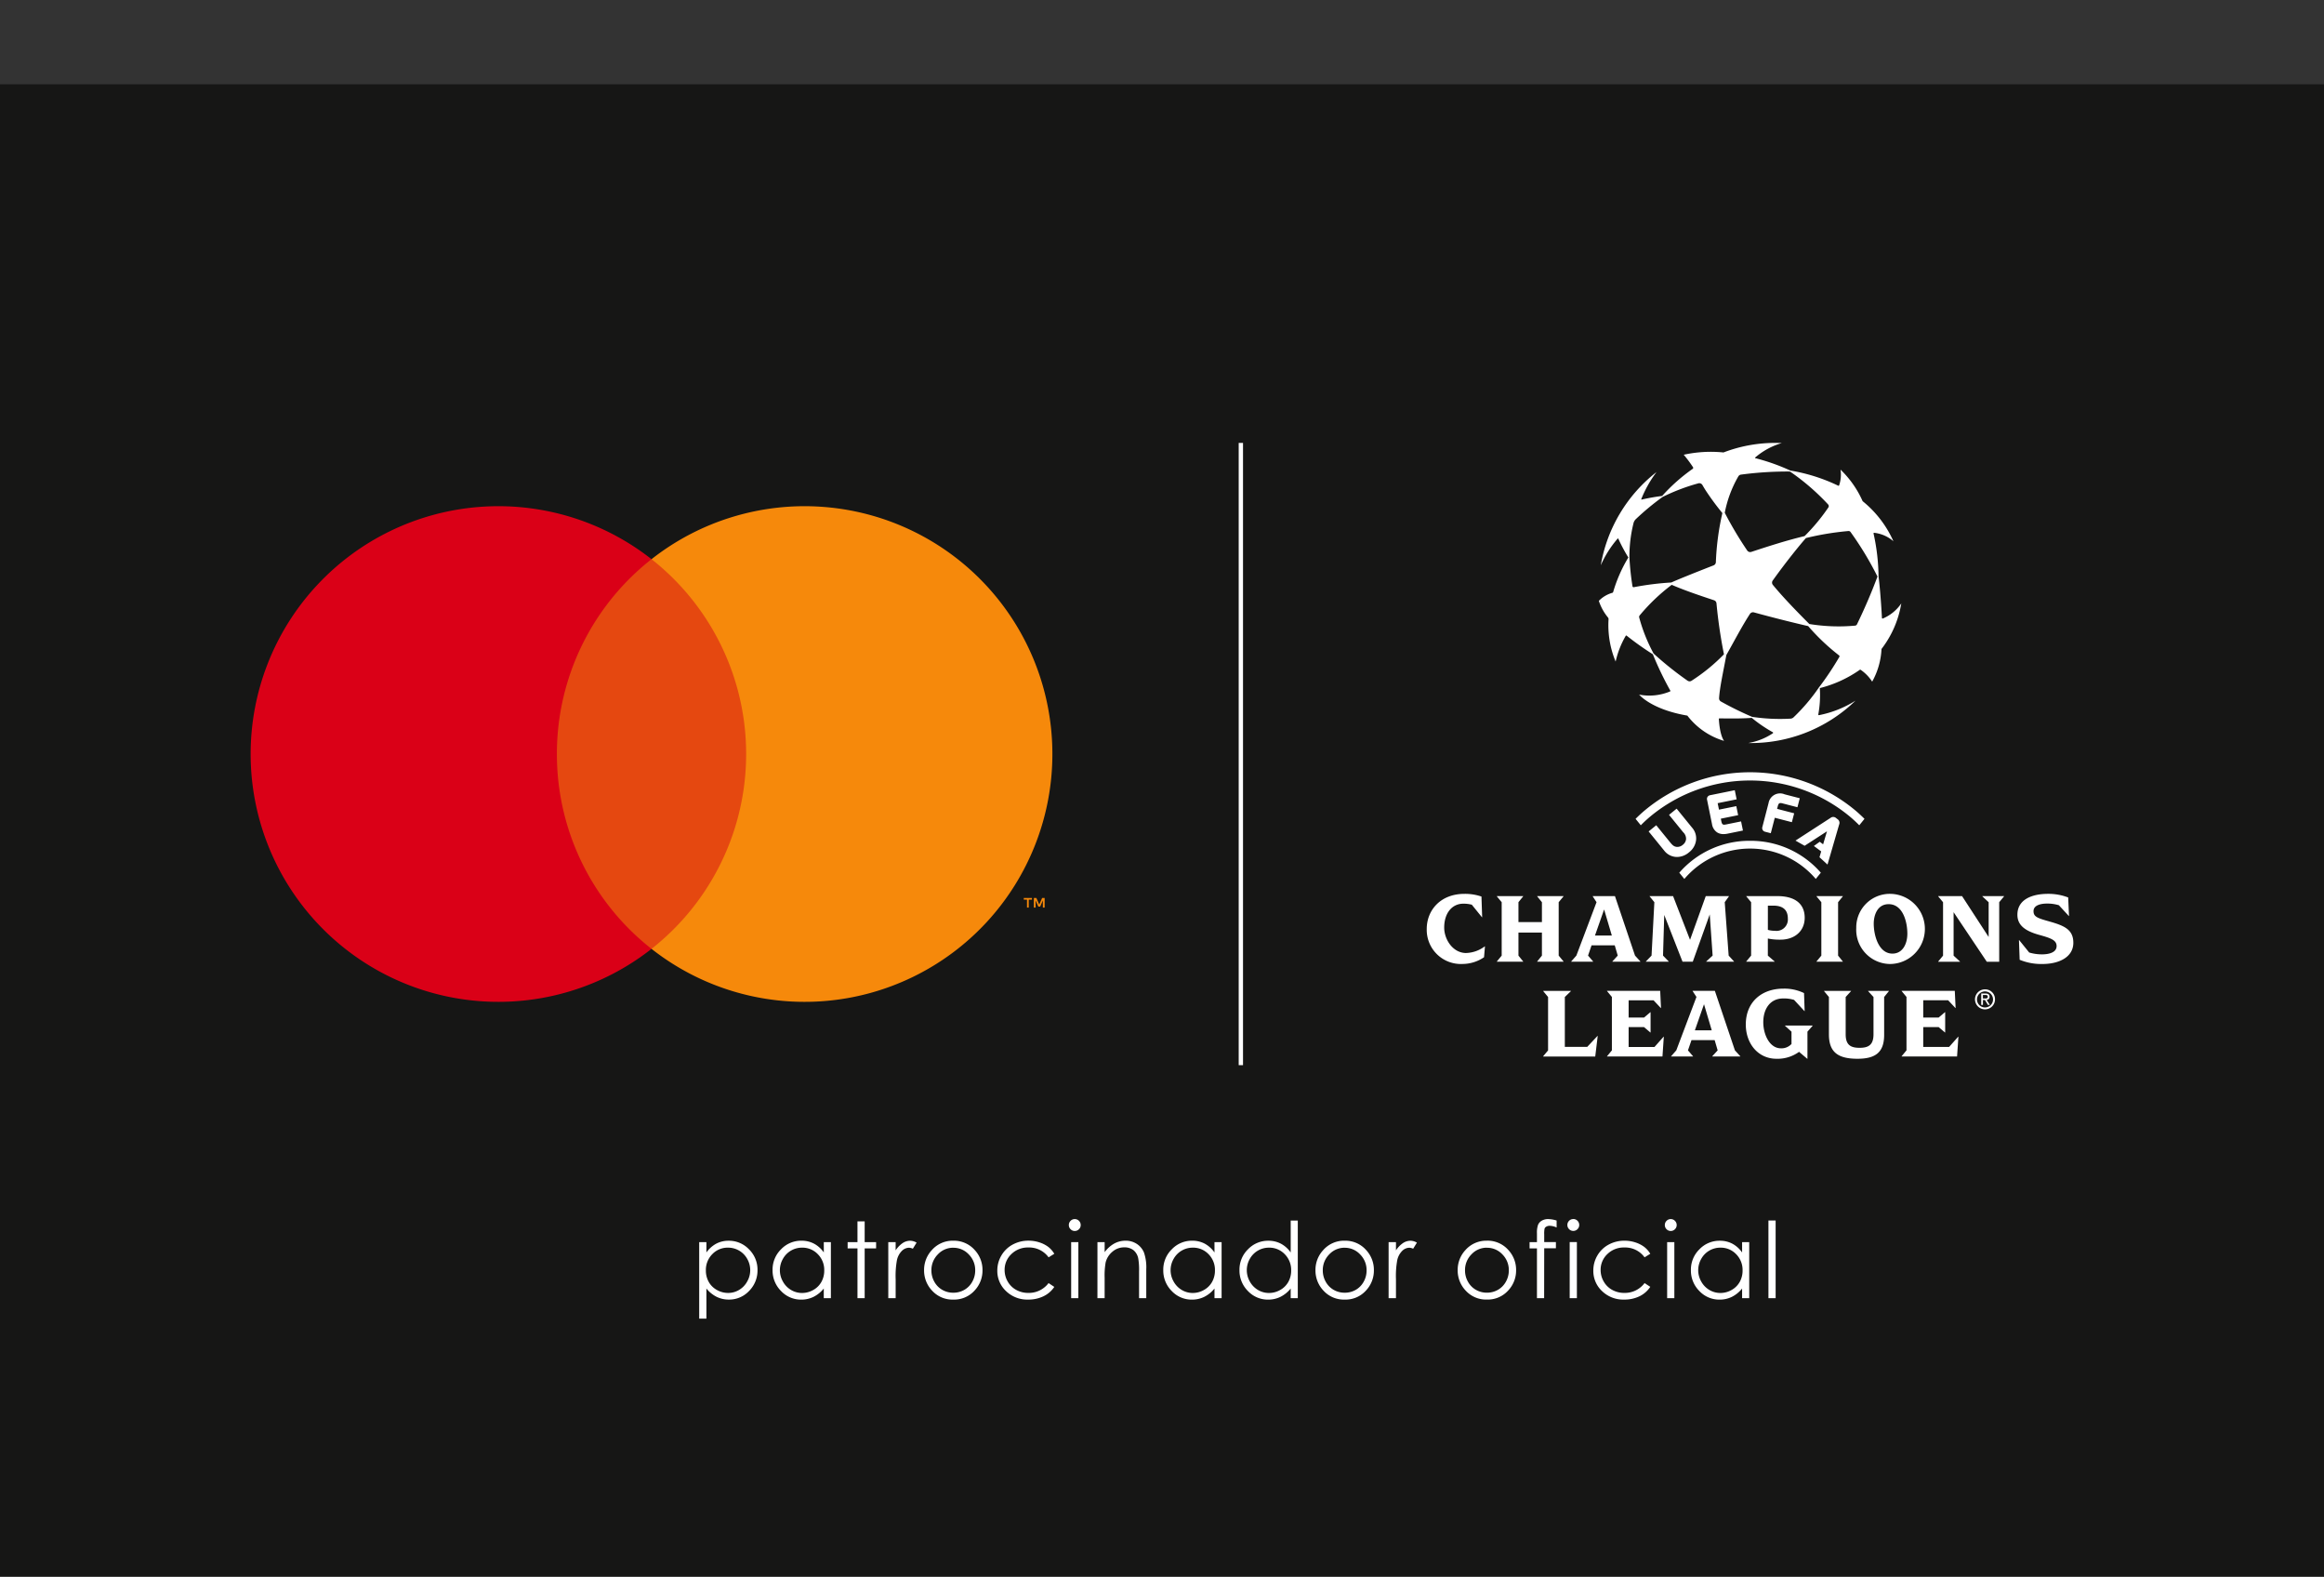 <svg xmlns="http://www.w3.org/2000/svg" xmlns:xlink="http://www.w3.org/1999/xlink" id="cartao_oficial" data-name="cartao oficial" width="330.79" height="224.359" viewBox="0 0 330.79 224.359">
  <rect x="0" y="0" width="330.79" height="224.359" fill="#333333" stroke="none"/>
  <defs>
    <clipPath id="clip-path">
      <rect id="Retângulo_769" data-name="Retângulo 769" width="330.79" height="212.359" fill="none"/>
    </clipPath>
  </defs>
  <rect id="Retângulo_765" data-name="Retângulo 765" width="330.79" height="212.359" transform="translate(0 12)" fill="#161615"/>
  <rect id="Retângulo_766" data-name="Retângulo 766" width="30.858" height="55.453" transform="translate(77.306 79.571)" fill="#e54810"/>
  <g id="Grupo_705" data-name="Grupo 705">
    <g id="Grupo_704" data-name="Grupo 704" clip-path="url(#clip-path)">
      <path id="Caminho_329" data-name="Caminho 329" d="M88.105,125.146A35.2,35.2,0,0,1,101.575,97.42a35.266,35.266,0,1,0,0,55.452,35.2,35.2,0,0,1-13.469-27.726" transform="translate(-8.84 -17.848)" fill="#da0017"/>
      <path id="Caminho_330" data-name="Caminho 330" d="M172.77,125.146a35.264,35.264,0,0,1-57.057,27.726,35.271,35.271,0,0,0,0-55.452,35.264,35.264,0,0,1,57.057,27.726M169.406,147v-1.136h.458v-.231H168.7v.231h.458V147Zm2.264,0V145.63h-.358l-.411.942-.41-.942h-.358V147h.252v-1.032l.385.89h.261l.385-.892V147Z" transform="translate(-22.978 -17.848)" fill="#f6890b"/>
      <path id="Caminho_343" data-name="Caminho 343" d="M220.616,167.187H220V78.64h.614v88.547Z" transform="translate(-43.688 -15.616)" fill="#fff"/>
      <path id="Caminho_344" data-name="Caminho 344" d="M277.078,152.468h-3.122v-.03l.737-.839,2.871-7.6-.545-.839v-.029h3.165l2.856,8.464.765.839v.03h-3.989v-.03l.766-.839-.427-1.457h-3.3l-.5,1.457.722.839Zm.264-3.725h2.4l-1.1-3.71Zm64.63-2.016c-1.693-.471-2.208-.677-2.208-1.457,0-.9,1.164-1.076,1.9-1.076a5.682,5.682,0,0,1,1.708.236l1.413,1.532h.029l-.117-2.636a7.854,7.854,0,0,0-2.871-.515c-2.223,0-4.357.765-4.357,2.974,0,1.427.986,2.282,3.121,2.871,1.649.456,2.459.75,2.459,1.59,0,.971-1.237,1.176-2.062,1.176a6.3,6.3,0,0,1-1.84-.264l-1.427-1.766h-.03l.1,2.8a8.049,8.049,0,0,0,3.253.6c2.385,0,4.387-1,4.387-3.017,0-1.9-1.31-2.444-3.46-3.047m-9.493-3.563.9.839v4.946l-3.783-5.814h-3.4v.029l.692.839v7.6l-.692.839v.03H329.3v-.03l-.912-.839v-6.183l4.725,7.052h1.766V144l.692-.839v-.029H332.48Zm.612,14.735.457.714h-.273l-.426-.7h-.284v.7h-.244v-1.62h.616c.383,0,.571.141.571.46a.421.421,0,0,1-.418.446m-.23-.2c.207,0,.393-.011.393-.261,0-.2-.182-.238-.355-.238h-.334v.5Zm1.423.1a1.424,1.424,0,1,1-1.421-1.4,1.4,1.4,0,0,1,1.421,1.4m-.283,0a1.141,1.141,0,1,0-1.138,1.176A1.134,1.134,0,0,0,334,157.8m-17.78-1.147.766.839v5.315c0,1.531-.751,1.913-1.973,1.913s-1.987-.353-1.987-1.913V157.49l.765-.839v-.03h-3.843v.03l.692.839v5.315c0,2.546,1.3,3.474,4.062,3.474,2.518,0,3.8-.87,3.8-3.4V157.49l.676-.839v-.03h-2.959Zm3.113-3.86a4.865,4.865,0,0,1-4.8-5.122,4.774,4.774,0,0,1,4.873-4.859,4.991,4.991,0,0,1-.074,9.981m2.473-4.313c0-1.619-.6-4.2-2.665-4.2-1.648,0-2.12,1.648-2.12,2.767,0,1.635.677,4.269,2.665,4.269,1.427,0,2.12-1.354,2.12-2.841M299.568,151.6V144l-.692-.839v-.029h4.417c2.679,0,3.9,1.221,3.9,3.077,0,1.928-1.458,3.121-3.445,3.121a8.217,8.217,0,0,1-1.8-.162V151.6l.971.839v.03h-4.048v-.03Zm2.384-3.665a3.484,3.484,0,0,0,.987.132,1.622,1.622,0,0,0,1.855-1.752c0-1.237-.722-1.826-2.062-1.826h-.78Zm2.436,13.648.927.84v1.752a1.959,1.959,0,0,1-1.5.618c-1.649,0-2.517-2.017-2.517-3.71,0-1.84.927-3.386,2.841-3.386a4.787,4.787,0,0,1,1.545.206l1.472,1.59h.03l-.088-2.561a6.429,6.429,0,0,0-2.93-.632c-3.135,0-5.358,1.928-5.358,5.107,0,2.664,1.708,4.873,4.373,4.873a5.212,5.212,0,0,0,3.209-.987l1.163.987h.03v-3.857l.736-.84v-.029h-3.93Zm8.235-9.144-.677-.839V144l.677-.839v-.029H308.87v.029l.692.839v7.6l-.692.839v.03h3.754Zm-53.605-1.207c-1.915,0-3.137-1.943-3.137-3.622,0-2.06,1.119-3.4,2.723-3.4a4.577,4.577,0,0,1,1.208.147l1.443,1.782h.03l-.1-2.944a7.18,7.18,0,0,0-2.415-.383c-3.415,0-5.374,2.326-5.374,5a4.862,4.862,0,0,0,5.123,4.976,5.475,5.475,0,0,0,3.033-.957l.132-1.545h-.03a4.649,4.649,0,0,1-2.634.942m38.242,13.855.766.839v.03h-3.989v-.03l.766-.839-.427-1.457h-3.3l-.5,1.457.722.839v.03h-3.122v-.03l.737-.839,2.871-7.6-.545-.839v-.03h3.165Zm-3.3-2.856-1.1-3.708-1.3,3.708Zm33.785,2.371h-3.681v-2.827h2.193l.9.766h.03v-2.886h-.03l-.9.765h-2.193v-2.458h3.549l1.03,1.1h.03l-.118-2.444h-7.567v.03l.692.839v7.6l-.692.839v.03h7.891l.192-2.812h-.03Zm-58.633-12.162v.03h3.755v-.03l-.692-.839V144l.692-.839v-.029h-3.755v.029l.677.839v2.827h-3.341V144l.677-.839v-.029h-3.755v.029l.692.839v7.6l-.692.839v.03h3.755v-.03l-.677-.839v-3.283h3.341V151.6Zm7.132,12.147h-3.194V157.49l.869-.839v-.03h-3.946v.03l.692.839v7.6l-.692.825v.044h7.405l.353-2.929h-.03ZM287.2,145.814l2.605,6.654h1.457l2.415-6.728.412,5.858-.913.839v.03h3.96v-.03l-.765-.839-.56-7.6.6-.839v-.029h-3.3l-2.238,6.226-2.415-6.226h-3.342v.029l.678.839-.4,7.6-.809.839v.03h3.252v-.03l-.809-.839ZM285.813,164.6h-3.68v-2.827h2.193l.9.766h.03v-2.886h-.03l-.9.765h-2.193v-2.458h3.548l1.031,1.1h.029l-.117-2.444h-7.567v.03l.692.839v7.6l-.692.839v.03h7.891l.192-2.812h-.03Zm23.486-27,.24-.83L308.5,136l.833-.6.483.363.548-1.849-3.182,2.057-1.3-.738,4.99-3.23a.613.613,0,0,1,.789.022l.213.164a.618.618,0,0,1,.223.756l-1.657,5.7Zm5.662-4.546.742-.916q-.553-.553-1.152-1.072a23.4,23.4,0,0,0-30.277,0q-.6.518-1.152,1.071l.742.916q.561-.569,1.175-1.1a22.232,22.232,0,0,1,28.746,0q.613.53,1.175,1.1m-10.9-3.11,2.1.545.333-1.281-2.161-.56a1.662,1.662,0,0,0-2.283,1.249l-.882,3.4a.53.53,0,0,0,.4.68l.8.208.569-2.2,2.432.63.328-1.266-2.432-.631.094-.364c.125-.482.269-.523.7-.412m-6.818-1.879-3.506.712a.56.56,0,0,0-.365.232.554.554,0,0,0-.071.427l.7,3.443a1.734,1.734,0,0,0,.746,1.2,1.692,1.692,0,0,0,.9.233,2.928,2.928,0,0,0,.568-.062l2.191-.445-.264-1.3-2.132.432c-.437.089-.578.041-.678-.45l-.075-.369,2.466-.5-.261-1.285-2.466.5-.187-.922,2.7-.547Zm-7.4,7.775a1.181,1.181,0,0,1-.858.293c-.35-.04-.563-.183-.911-.613l-2.008-2.468-1.083.88,2.186,2.69a2.316,2.316,0,0,0,1.619.932c.074.006.147.01.219.011a2.626,2.626,0,0,0,1.712-.649,2.581,2.581,0,0,0,1.018-1.759,2.312,2.312,0,0,0-.582-1.775l-2.186-2.69-1.082.88,2.007,2.469a1.276,1.276,0,0,1,.414,1.019,1.182,1.182,0,0,1-.464.781m9.575-.575a13.225,13.225,0,0,0-10.073,4.54l.719.887a12.286,12.286,0,0,1,18.708,0l.719-.887a13.225,13.225,0,0,0-10.072-4.54m18.893-31.632a.086.086,0,0,1-.122-.074c-.129-2.532-.361-4.993-.482-5.893a29.7,29.7,0,0,0-.713-6.13.086.086,0,0,1,.1-.1,5.028,5.028,0,0,1,2.728,1.2,15.378,15.378,0,0,0-4.381-5.7,14.19,14.19,0,0,0-3.148-4.491,4.655,4.655,0,0,1-.2,2.24.086.086,0,0,1-.12.051,25.179,25.179,0,0,0-6.822-2.159,29.132,29.132,0,0,0-4.99-1.764.051.051,0,0,1-.018-.089,10.162,10.162,0,0,1,3.789-2.059A20.591,20.591,0,0,0,295.634,80a18.025,18.025,0,0,0-5.658.325,18.693,18.693,0,0,1,1.326,1.782.171.171,0,0,1-.052.226,25.538,25.538,0,0,0-4.349,3.859,29.084,29.084,0,0,0-2.908.513.051.051,0,0,1-.059-.071,16.631,16.631,0,0,1,2.169-3.846,21.426,21.426,0,0,0-7.936,13.268,15.03,15.03,0,0,1,2.407-3.8.052.052,0,0,1,.088.011,23.3,23.3,0,0,0,1.43,2.679,20.652,20.652,0,0,0-2.161,4.912.172.172,0,0,1-.1.111,4.335,4.335,0,0,0-1.939,1.148,7.2,7.2,0,0,0,1.309,2.377.347.347,0,0,1,.074.23,13.473,13.473,0,0,0,1.008,6.033,12.834,12.834,0,0,1,1.438-3.663.086.086,0,0,1,.128-.025,41.556,41.556,0,0,0,3.731,2.649,45.936,45.936,0,0,0,2.485,5.172.086.086,0,0,1-.045.123,7.656,7.656,0,0,1-4.393.445s1.68,2.1,6.863,2.989a10.265,10.265,0,0,0,5.231,3.6s-.6-.66-.747-3.116a.085.085,0,0,1,.087-.091c1.28.019,3.016.046,4.6-.069a20.311,20.311,0,0,0,2.991,2.042.086.086,0,0,1,.006.15,8.949,8.949,0,0,1-3.509,1.386,21.354,21.354,0,0,0,15.273-6.027,15.174,15.174,0,0,1-5.194,2.062.086.086,0,0,1-.1-.1,15.188,15.188,0,0,0,.218-3.751,17.231,17.231,0,0,0,5.7-2.609.086.086,0,0,1,.1,0,5.846,5.846,0,0,1,1.65,1.692,10.532,10.532,0,0,0,1.33-4.651,14.433,14.433,0,0,0,2.816-6.483,5.969,5.969,0,0,1-2.632,2.153m-20.548-20.25a.515.515,0,0,1,.366-.232,49.917,49.917,0,0,1,6.972-.438,32.253,32.253,0,0,1,5.426,4.684.344.344,0,0,1,.039.422,27.662,27.662,0,0,1-3.388,4.083c-2.6.615-5.347,1.511-7.581,2.246a.515.515,0,0,1-.586-.2,52.392,52.392,0,0,1-3.194-5.366,16.541,16.541,0,0,1,1.944-5.2M282.68,99.033a38.263,38.263,0,0,1-.434-4.086,19.581,19.581,0,0,1,.573-4.852,1.2,1.2,0,0,1,.361-.626,36.243,36.243,0,0,1,3.787-3.137,28.142,28.142,0,0,1,5.081-1.935.516.516,0,0,1,.591.243c.142.25.291.5.448.744a37.708,37.708,0,0,0,2.388,3.243,37.616,37.616,0,0,0-.926,6.989.515.515,0,0,1-.327.453c-2.992,1.169-5.253,2.084-6.012,2.436a40.569,40.569,0,0,0-5.334.669.169.169,0,0,1-.2-.141m8.408,13.458a.514.514,0,0,1-.57-.017,47.5,47.5,0,0,1-4.825-3.855,23.6,23.6,0,0,1-2.049-5.121.34.34,0,0,1,.063-.308,27.254,27.254,0,0,1,4.561-4.352c1.911.825,4.1,1.555,6.023,2.194a.515.515,0,0,1,.351.447,69.935,69.935,0,0,0,1.063,7.243,25.854,25.854,0,0,1-4.616,3.767M312.12,109.1a42.263,42.263,0,0,1-2.91,4.354,26.94,26.94,0,0,1-3.6,4.238.693.693,0,0,1-.446.188,26.612,26.612,0,0,1-5.456-.256,47.245,47.245,0,0,1-4.436-2.181.516.516,0,0,1-.265-.486c.1-1.56.6-3.781,1.035-6.131,1.08-1.9,2.2-4.069,3.36-5.85a.515.515,0,0,1,.567-.216c3.477.951,6.493,1.673,7.718,1.95a30.362,30.362,0,0,0,4.395,4.168.17.17,0,0,1,.042.222m2.515-4.645a.34.34,0,0,1-.268.19,25.924,25.924,0,0,1-6.516-.231c-1.8-1.8-3.753-3.812-5.192-5.566a.515.515,0,0,1-.019-.626c2.052-2.866,3.93-5.14,4.724-6.041a40.518,40.518,0,0,1,6.06-1,.342.342,0,0,1,.293.142,45.98,45.98,0,0,1,3.83,6.338c-.9,2.435-1.992,4.9-2.912,6.79" transform="translate(-50.319 -15.616)" fill="#fff"/>
      <path id="Caminho_460" data-name="Caminho 460" d="M1.157-7.969H2.183V-6.5a4.116,4.116,0,0,1,1.4-1.252,3.716,3.716,0,0,1,1.763-.417,3.935,3.935,0,0,1,2.9,1.223A4.04,4.04,0,0,1,9.456-4.006a4.116,4.116,0,0,1-1.2,2.985A3.885,3.885,0,0,1,5.373.205a3.881,3.881,0,0,1-1.749-.4A4.4,4.4,0,0,1,2.183-1.37V2.915H1.157Zm4.1.784a3.012,3.012,0,0,0-2.24.929,3.173,3.173,0,0,0-.91,2.312,3.281,3.281,0,0,0,.406,1.631A2.959,2.959,0,0,0,3.677-1.164a3.215,3.215,0,0,0,1.6.424,3.011,3.011,0,0,0,1.553-.428,3.141,3.141,0,0,0,1.158-1.2,3.242,3.242,0,0,0,.431-1.609,3.237,3.237,0,0,0-.427-1.609A3.083,3.083,0,0,0,6.837-6.764,3.084,3.084,0,0,0,5.259-7.185ZM19.9-7.969V0H18.888V-1.37A4.4,4.4,0,0,1,17.442-.19a3.911,3.911,0,0,1-1.754.4A3.891,3.891,0,0,1,12.8-1.022a4.113,4.113,0,0,1-1.2-2.985,4.038,4.038,0,0,1,1.208-2.944,3.94,3.94,0,0,1,2.908-1.223,3.76,3.76,0,0,1,1.776.417,4.042,4.042,0,0,1,1.4,1.252V-7.969Zm-4.1.784a3.091,3.091,0,0,0-1.58.421,3.084,3.084,0,0,0-1.152,1.182,3.234,3.234,0,0,0-.428,1.609,3.239,3.239,0,0,0,.432,1.609,3.143,3.143,0,0,0,1.16,1.2,3.03,3.03,0,0,0,1.562.428,3.2,3.2,0,0,0,1.595-.424,2.968,2.968,0,0,0,1.16-1.149,3.278,3.278,0,0,0,.406-1.631,3.171,3.171,0,0,0-.911-2.312A3.017,3.017,0,0,0,15.8-7.185Zm7.884-3.743H24.71v2.959h1.626v.886H24.71V0H23.685V-7.083h-1.4v-.886h1.4Zm4.386,2.959h1.047V-6.8a3.677,3.677,0,0,1,.989-1.029,1.95,1.95,0,0,1,1.084-.341A1.87,1.87,0,0,1,32.1-7.9l-.535.864a1.426,1.426,0,0,0-.542-.139,1.482,1.482,0,0,0-.989.421,2.663,2.663,0,0,0-.725,1.307,12.537,12.537,0,0,0-.19,2.754V0H28.071Zm9.257-.205A3.947,3.947,0,0,1,40.38-6.841a4.147,4.147,0,0,1,1.1,2.878,4.147,4.147,0,0,1-1.163,2.919A3.9,3.9,0,0,1,37.328.205a3.911,3.911,0,0,1-3-1.249,4.147,4.147,0,0,1-1.163-2.919,4.137,4.137,0,0,1,1.1-2.871A3.945,3.945,0,0,1,37.328-8.174Zm0,1a2.958,2.958,0,0,0-2.2.945,3.158,3.158,0,0,0-.919,2.285,3.241,3.241,0,0,0,.419,1.611,2.968,2.968,0,0,0,1.132,1.154,3.106,3.106,0,0,0,1.566.406,3.106,3.106,0,0,0,1.566-.406,2.968,2.968,0,0,0,1.132-1.154,3.241,3.241,0,0,0,.419-1.611,3.151,3.151,0,0,0-.922-2.285A2.962,2.962,0,0,0,37.324-7.17ZM51.7-6.313l-.813.505a3.406,3.406,0,0,0-2.875-1.4,3.326,3.326,0,0,0-2.418.936A3.056,3.056,0,0,0,44.629-4a3.23,3.23,0,0,0,.443,1.639,3.1,3.1,0,0,0,1.214,1.192,3.531,3.531,0,0,0,1.73.424,3.5,3.5,0,0,0,2.868-1.4L51.7-1.6A3.839,3.839,0,0,1,50.163-.269a4.9,4.9,0,0,1-2.194.474A4.333,4.333,0,0,1,44.834-1a3.908,3.908,0,0,1-1.245-2.922,4.174,4.174,0,0,1,.582-2.15,4.1,4.1,0,0,1,1.6-1.549,4.669,4.669,0,0,1,2.278-.557,4.864,4.864,0,0,1,1.527.242,4.246,4.246,0,0,1,1.249.63A3.426,3.426,0,0,1,51.7-6.313Zm2.91-4.937a.813.813,0,0,1,.6.249.82.82,0,0,1,.248.6.812.812,0,0,1-.248.593.813.813,0,0,1-.6.249.8.8,0,0,1-.591-.249.812.812,0,0,1-.248-.593.82.82,0,0,1,.248-.6A.8.8,0,0,1,54.607-11.25ZM54.1-7.969h1.025V0H54.1Zm3.742,0h1.025v1.428a4.286,4.286,0,0,1,1.362-1.227,3.347,3.347,0,0,1,1.626-.406,2.825,2.825,0,0,1,1.586.454A2.705,2.705,0,0,1,64.461-6.5a6.468,6.468,0,0,1,.33,2.4V0H63.765V-3.8a9.366,9.366,0,0,0-.114-1.838,2.019,2.019,0,0,0-.684-1.19,2.065,2.065,0,0,0-1.319-.4,2.529,2.529,0,0,0-1.667.615,2.882,2.882,0,0,0-.971,1.523,10.6,10.6,0,0,0-.146,2.168V0H57.84Zm17.672,0V0H74.5V-1.37A4.4,4.4,0,0,1,73.055-.19a3.911,3.911,0,0,1-1.754.4,3.891,3.891,0,0,1-2.889-1.227,4.113,4.113,0,0,1-1.2-2.985,4.038,4.038,0,0,1,1.208-2.944A3.94,3.94,0,0,1,71.33-8.174a3.76,3.76,0,0,1,1.776.417A4.042,4.042,0,0,1,74.5-6.5V-7.969Zm-4.1.784a3.091,3.091,0,0,0-1.58.421,3.084,3.084,0,0,0-1.152,1.182,3.234,3.234,0,0,0-.428,1.609,3.239,3.239,0,0,0,.432,1.609,3.143,3.143,0,0,0,1.16,1.2,3.03,3.03,0,0,0,1.562.428A3.2,3.2,0,0,0,73-1.164a2.968,2.968,0,0,0,1.16-1.149,3.278,3.278,0,0,0,.406-1.631,3.171,3.171,0,0,0-.911-2.312A3.017,3.017,0,0,0,71.415-7.185Zm14.944-3.86V0H85.348V-1.37A4.4,4.4,0,0,1,83.9-.19a3.911,3.911,0,0,1-1.754.4,3.891,3.891,0,0,1-2.889-1.227,4.113,4.113,0,0,1-1.2-2.985,4.038,4.038,0,0,1,1.208-2.944,3.94,3.94,0,0,1,2.908-1.223,3.76,3.76,0,0,1,1.776.417,4.042,4.042,0,0,1,1.4,1.252v-4.541Zm-4.1,3.86a3.091,3.091,0,0,0-1.58.421,3.084,3.084,0,0,0-1.152,1.182A3.234,3.234,0,0,0,79.1-3.973a3.239,3.239,0,0,0,.432,1.609,3.143,3.143,0,0,0,1.16,1.2,3.03,3.03,0,0,0,1.562.428,3.2,3.2,0,0,0,1.595-.424,2.968,2.968,0,0,0,1.16-1.149,3.278,3.278,0,0,0,.406-1.631A3.171,3.171,0,0,0,84.5-6.256,3.017,3.017,0,0,0,82.261-7.185Zm10.777-.989A3.947,3.947,0,0,1,96.09-6.841a4.147,4.147,0,0,1,1.1,2.878,4.147,4.147,0,0,1-1.163,2.919A3.9,3.9,0,0,1,93.037.205a3.911,3.911,0,0,1-3-1.249,4.147,4.147,0,0,1-1.163-2.919,4.137,4.137,0,0,1,1.1-2.871A3.945,3.945,0,0,1,93.037-8.174Zm0,1a2.958,2.958,0,0,0-2.2.945,3.158,3.158,0,0,0-.919,2.285,3.241,3.241,0,0,0,.419,1.611,2.968,2.968,0,0,0,1.132,1.154,3.106,3.106,0,0,0,1.566.406A3.106,3.106,0,0,0,94.6-1.176a2.968,2.968,0,0,0,1.132-1.154A3.241,3.241,0,0,0,96.15-3.94a3.151,3.151,0,0,0-.922-2.285A2.962,2.962,0,0,0,93.034-7.17Zm6.25-.8h1.047V-6.8a3.677,3.677,0,0,1,.989-1.029,1.95,1.95,0,0,1,1.084-.341,1.87,1.87,0,0,1,.908.271l-.535.864a1.426,1.426,0,0,0-.542-.139,1.482,1.482,0,0,0-.989.421,2.663,2.663,0,0,0-.725,1.307,12.537,12.537,0,0,0-.19,2.754V0H99.284Zm13.995-.205a3.947,3.947,0,0,1,3.052,1.333,4.147,4.147,0,0,1,1.1,2.878,4.147,4.147,0,0,1-1.163,2.919,3.9,3.9,0,0,1-2.99,1.249,3.911,3.911,0,0,1-3-1.249,4.147,4.147,0,0,1-1.163-2.919,4.137,4.137,0,0,1,1.1-2.871A3.945,3.945,0,0,1,113.279-8.174Zm0,1a2.958,2.958,0,0,0-2.2.945,3.158,3.158,0,0,0-.919,2.285,3.241,3.241,0,0,0,.419,1.611,2.968,2.968,0,0,0,1.132,1.154,3.106,3.106,0,0,0,1.566.406,3.106,3.106,0,0,0,1.566-.406,2.968,2.968,0,0,0,1.132-1.154,3.241,3.241,0,0,0,.419-1.611,3.151,3.151,0,0,0-.922-2.285A2.962,2.962,0,0,0,113.275-7.17Zm9.92-3.875v1a2.537,2.537,0,0,0-.967-.242.941.941,0,0,0-.5.121.534.534,0,0,0-.249.278,3.853,3.853,0,0,0-.051.839v1.077h1.664v.886h-1.664L121.422,0H120.4V-7.083H119.35v-.886H120.4V-9.214a3.38,3.38,0,0,1,.157-1.223,1.256,1.256,0,0,1,.535-.59A1.759,1.759,0,0,1,122-11.25,4.333,4.333,0,0,1,123.195-11.045Zm2.368-.205a.813.813,0,0,1,.6.249.82.82,0,0,1,.248.6.812.812,0,0,1-.248.593.813.813,0,0,1-.6.249.8.8,0,0,1-.591-.249.812.812,0,0,1-.248-.593.82.82,0,0,1,.248-.6A.8.8,0,0,1,125.563-11.25Zm-.509,3.281h1.025V0h-1.025ZM136.53-6.313l-.813.505a3.405,3.405,0,0,0-2.875-1.4,3.326,3.326,0,0,0-2.418.936A3.056,3.056,0,0,0,129.463-4a3.23,3.23,0,0,0,.443,1.639,3.1,3.1,0,0,0,1.214,1.192,3.531,3.531,0,0,0,1.73.424,3.5,3.5,0,0,0,2.868-1.4l.813.535A3.839,3.839,0,0,1,135-.269,4.9,4.9,0,0,1,132.8.205,4.333,4.333,0,0,1,129.668-1a3.908,3.908,0,0,1-1.245-2.922A4.174,4.174,0,0,1,129-6.068a4.1,4.1,0,0,1,1.6-1.549,4.669,4.669,0,0,1,2.278-.557,4.864,4.864,0,0,1,1.527.242,4.246,4.246,0,0,1,1.249.63A3.426,3.426,0,0,1,136.53-6.313Zm2.91-4.937a.813.813,0,0,1,.6.249.82.82,0,0,1,.248.6.812.812,0,0,1-.248.593.813.813,0,0,1-.6.249.8.8,0,0,1-.591-.249.812.812,0,0,1-.248-.593.82.82,0,0,1,.248-.6A.8.8,0,0,1,139.441-11.25Zm-.509,3.281h1.025V0h-1.025Zm11.681,0V0H149.6V-1.37A4.4,4.4,0,0,1,148.156-.19a3.911,3.911,0,0,1-1.754.4,3.891,3.891,0,0,1-2.889-1.227,4.113,4.113,0,0,1-1.2-2.985,4.038,4.038,0,0,1,1.208-2.944,3.94,3.94,0,0,1,2.908-1.223,3.76,3.76,0,0,1,1.776.417A4.042,4.042,0,0,1,149.6-6.5V-7.969Zm-4.1.784a3.091,3.091,0,0,0-1.58.421,3.084,3.084,0,0,0-1.152,1.182,3.234,3.234,0,0,0-.428,1.609,3.24,3.24,0,0,0,.432,1.609,3.143,3.143,0,0,0,1.16,1.2,3.03,3.03,0,0,0,1.562.428,3.2,3.2,0,0,0,1.595-.424,2.968,2.968,0,0,0,1.16-1.149,3.278,3.278,0,0,0,.406-1.631,3.171,3.171,0,0,0-.911-2.312A3.017,3.017,0,0,0,146.515-7.185Zm6.836-3.86h1.025V0h-1.025Z" transform="translate(98.365 184.727)" fill="#fff"/>
    </g>
  </g>
</svg>